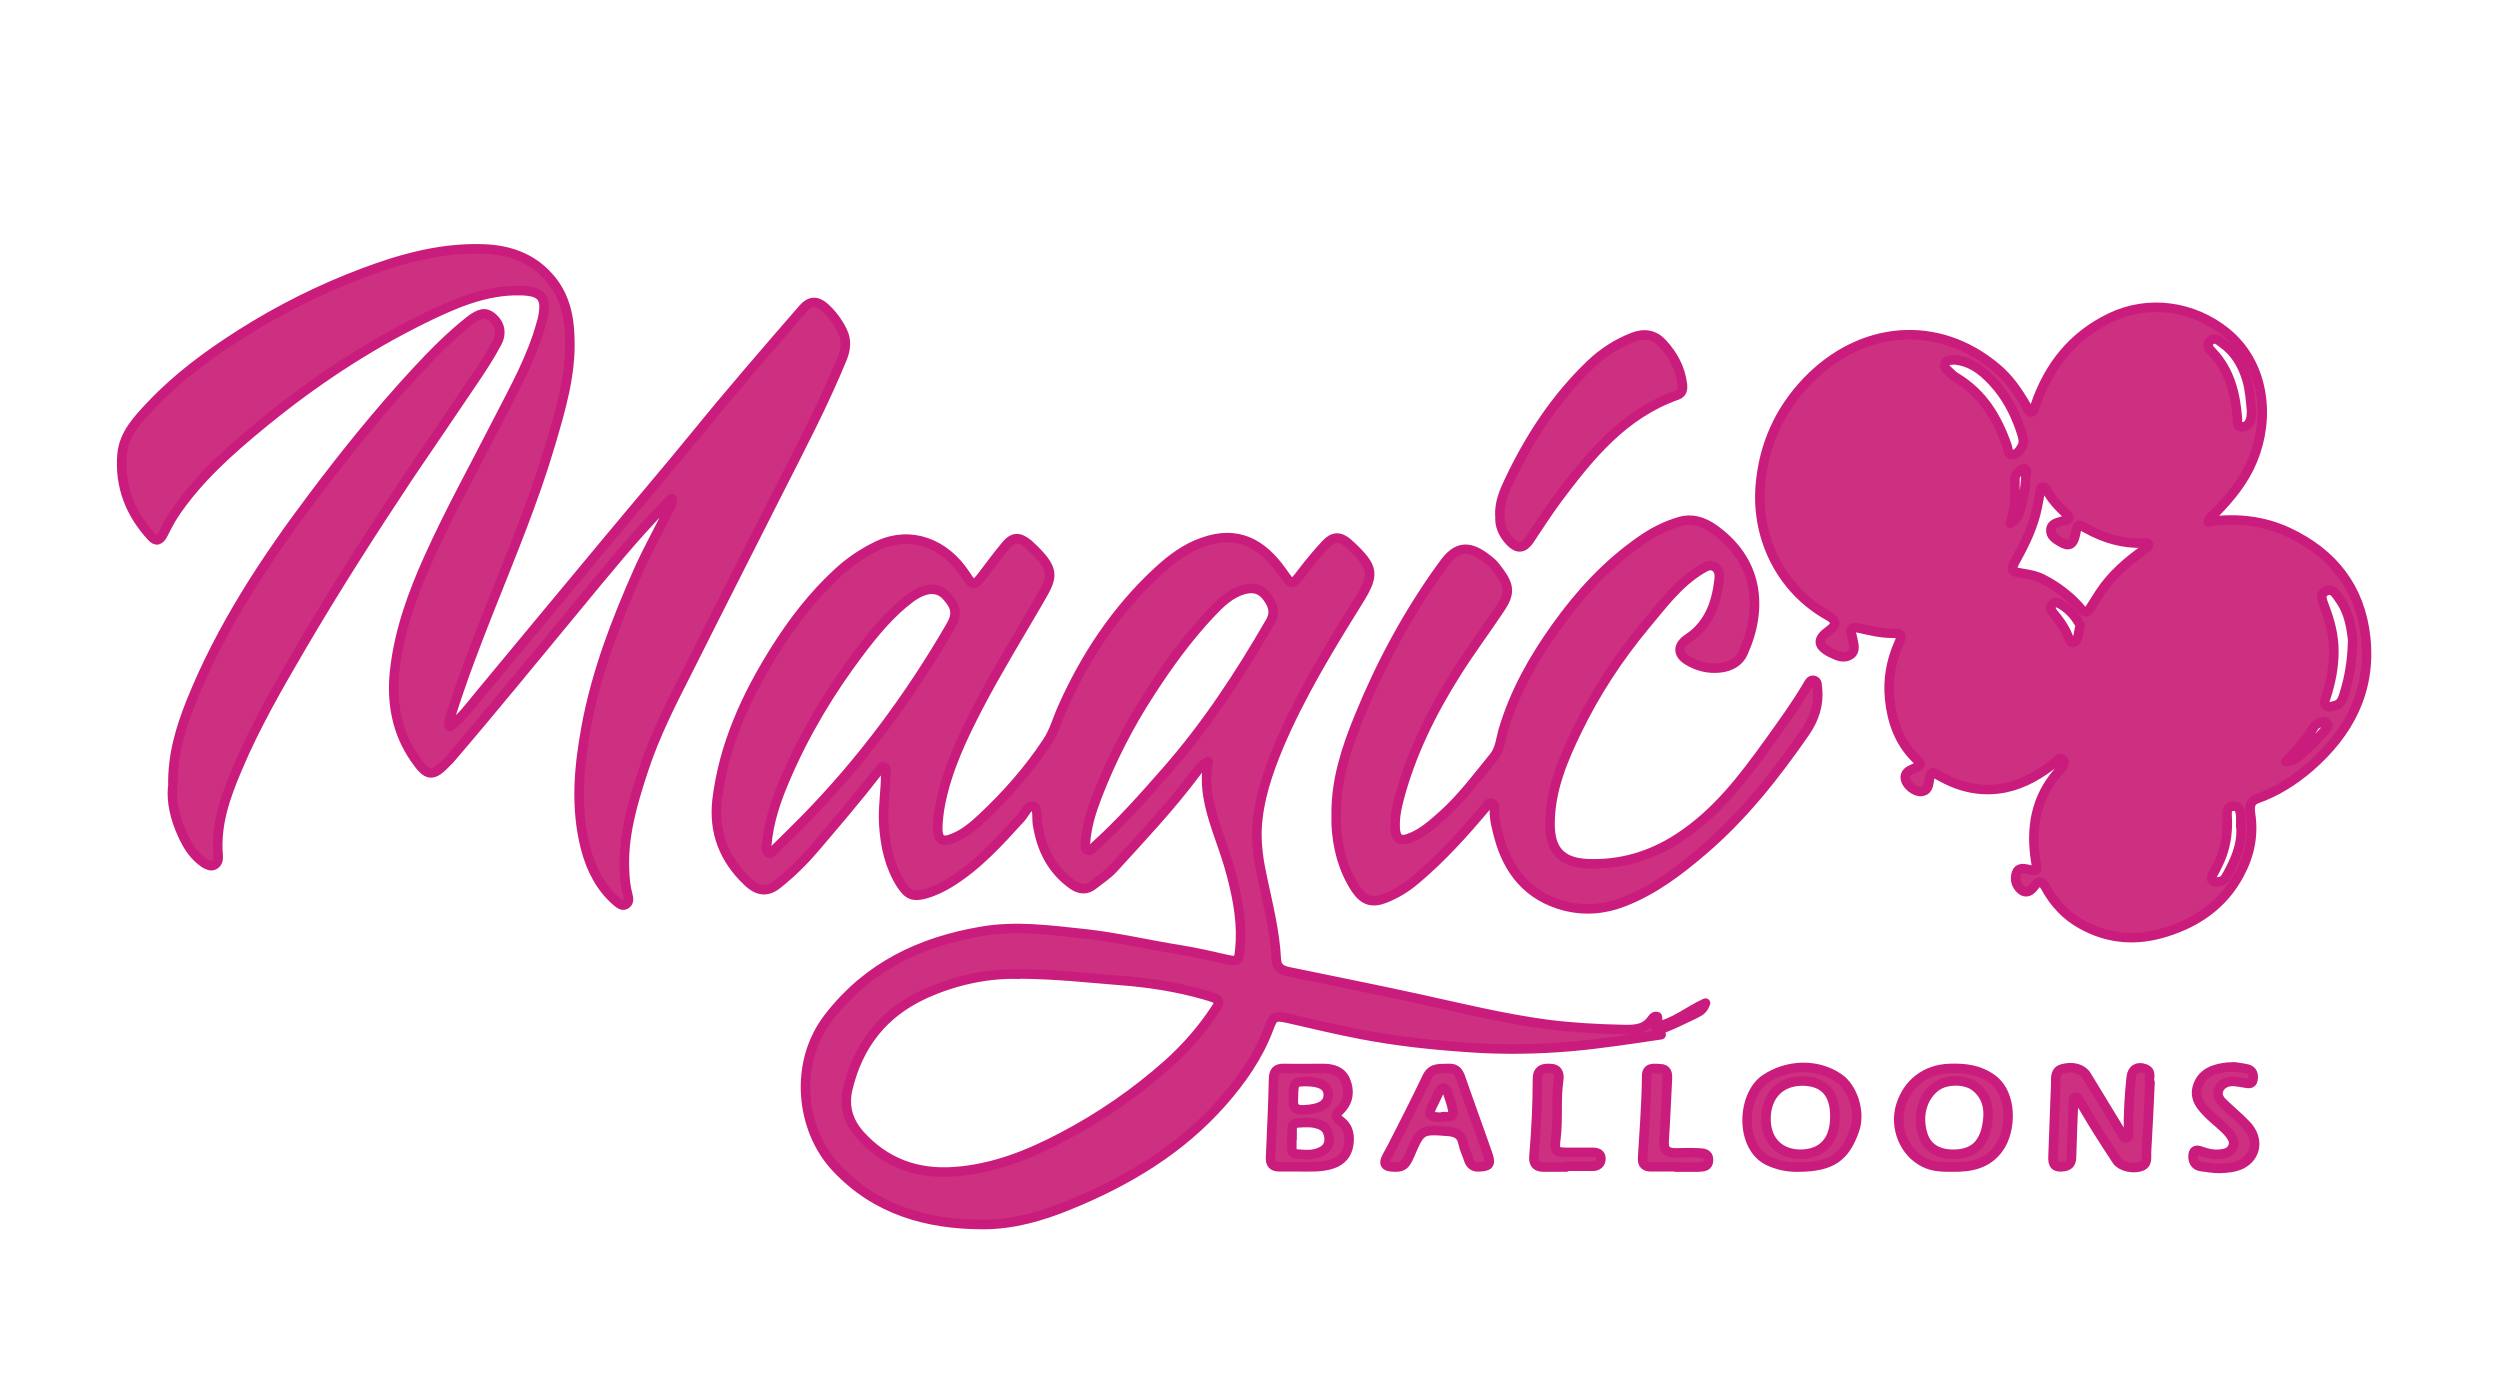 <?xml version="1.0" encoding="UTF-8"?>
<svg id="Layer_1" data-name="Layer 1" xmlns="http://www.w3.org/2000/svg" version="1.1" viewBox="0 0 917.9 512.5">
  <defs>
    <style>
      .cls-1 {
        fill: #cd3080;
        stroke: #ca1c7c;
        stroke-linecap: round;
        stroke-linejoin: round;
        stroke-width: 3.5px;
      }
    </style>
  </defs>
  <g id="v0iQXK">
    <g>
      <path class="cls-1" d="M811.1,191.5c10.2-1.4,20-.3,29,3.9,16.5,7.7,26.6,20.5,28.5,38.9,2,19.5-6.2,34.9-20.6,47.4-5.7,4.9-12.1,9-19.2,11.5-2.9,1-2.8,3.2-2.5,5.6,1.2,7.9-.3,15.3-4.2,22.4-5.9,10.9-15.3,17.4-26.8,21-10.7,3.4-21.1,2.7-31-2.8-5.6-3.1-10-7.7-13.1-13.4-1.3-2.4-2.5-3.1-4.4-.5-1.1,1.5-2.8,2.8-4.7,1.2-1.9-1.6-2.5-3.9-1.7-6.2.6-1.9,2.5-1.7,4.2-1.3,3.5.8,3.5.7,2.9-2.7-2-12.3-.2-23.6,8.4-33.3.4-.5.9-1,1.2-1.5.6-.9,1.3-2,.2-2.9-1-.9-1.8.3-2.5.9-5.5,4.4-11.4,8-18.4,9.5-8.6,1.8-16.7,0-24.2-4.3-3.2-1.8-3.3-1.8-3.9,1.9-.3,1.8-.6,3.6-2.9,3.8-2.2.2-5.3-2.2-5.8-4.5-.4-2.3,1.2-3.1,2.8-3.8,3.4-1.5,3.3-1.5.7-4.1-5.9-6-8.5-13.5-9.3-21.7-.7-7,.5-13.7,3.3-20.1,1.5-3.4,1.1-3.9-2.4-3.9-4.2,0-8.2-1-12.2-1.9-2.5-.6-3.3.1-2.6,2.6.1.4.2.8.3,1.3.4,2,1.2,4.4-.7,5.8-2,1.5-4.4.8-6.5-.3-.3-.1-.6-.3-.9-.4-4.8-2.5-5-4.9-.5-8.1q4.2-2.9-.3-5.4c-17.1-9.5-26.5-28.2-25-47.6,1.2-15.1,7.1-28,17.3-38.6,19.7-20.4,47.8-23,69.4-4.8,4.7,3.9,8,8.8,11,14,.5.8.7,2.2,1.7,2.2,1.4,0,1.2-1.6,1.6-2.5,4.9-14.3,13.6-25.4,27.5-32.1,14-6.8,30.5-4.4,42.6,5.4,14.2,11.6,16.1,31.3,9.7,46.8-3.1,7.6-8.2,13.8-13.9,19.6-.8.8-1.9,1.4-2.4,3.2ZM765.8,224.6c.9,0,1.3-.8,1.7-1.4,1.2-1.8,2.3-3.7,3.5-5.5,4.3-6.6,10.2-11.6,16.5-16.1.6-.4,1.5-.8,1.3-1.7-.2-.8-1.1-.5-1.7-.5-7.5.3-14.4-1.7-20.9-5.3-3.4-1.9-3.4-1.8-4.2,2.1-.8,3.9-2.4,4.7-5.6,2.7-1.7-1-3.6-2.2-3.4-4.4.2-2.4,2.6-2.6,4.4-3.2.2,0,.4-.1.6-.1,2.1-.3,2-1.3.7-2.5-2.8-2.6-5.4-5.3-7.2-8.8-.3-.6-.7-1.2-1.5-1.1-.7.2-.8.9-.9,1.6-.4,1.9-.7,3.9-1.1,5.8-1.4,6.9-4.4,13.2-7.8,19.3-2.1,3.9-2,4.3,2.2,5,2.7.4,5.3.9,7.8,2.2,5,2.6,9.4,5.9,13.2,10.1.7.8,1.3,1.8,2.5,1.9ZM718.3,132.1c-1.8.2-3.5-.3-4.1,1.4-.6,1.5.8,2.3,1.7,3.2.7.7,1.4,1.4,2.3,1.9,9.7,5.8,15.1,14.7,18.7,25.1.4,1.2.3,3.3,2.1,3.2,1.7,0,2.7-1.7,3.5-3.1.7-1.4.3-2.8,0-4.1-2-6.4-4.8-12.4-9.1-17.6-4.1-4.9-8.7-9.1-15.1-9.9ZM863.9,235.5c-.6-4.8-1.3-10.4-4.7-15.2-1.2-1.7-2.6-4.6-5.2-3.3-2.7,1.3-1.1,4-.4,6.1,1.9,5.1,3.3,10.3,3.3,15.9,0,5.9-1.1,11.5-2.9,17-.3,1-.9,2.2.1,3.1,1,.9,2.1.2,3.1,0,2.5-.5,3-2.7,3.6-4.6,1.8-5.8,2.8-11.8,3-18.9ZM826.7,151c-.4-4.1-.6-7.9-1.7-11.6-1.6-5.4-4.4-10.2-9.1-13.5-1.3-1-3-2.4-4.6-.6-1.4,1.5,0,3,1,4,6.5,6.9,8.5,15.5,9.2,24.5,0,1.1-.3,2.7,1.4,2.9,1.7.2,2.9-.9,3.4-2.5.4-1.1.3-2.3.4-3.2ZM822.7,303.5c0-1.4.1-2.8,0-4.2-.2-1.7-.5-3.4-2.7-3.3-2.2,0-2.4,1.8-2.3,3.6.3,4.9-.2,9.7-1.9,14.4-.9,2.4-2,4.6-3.2,6.8-.4.8-1,1.6-.3,2.4.7.9,1.7.7,2.7.5,1-.2,1.8-.8,2.3-1.7,3.2-5.7,6-11.6,5.5-18.4ZM763.8,229.6c-1.5-2.9-3.7-5.6-6.8-7.5-1.1-.7-2.4-1.4-3.5-.2-1.1,1.3-.2,2.5.6,3.5,1.7,2,3.2,4.1,4.4,6.4.8,1.6,1.5,4.6,2.9,4.1,1.9-.7,1.6-3.7,2.4-6.2ZM738.1,192.1c2.5-1.2,3-2.7,3.4-4.1,1.2-4.3,2.2-8.6,2.3-13.1,0-.9.8-2.2-.3-2.7-1.2-.5-1.8.8-2.7,1.4-.6.5-.9,1.2-1,2-.1,5.3.5,10.6-1.8,16.5ZM839.2,279.6c2.4-.2,3.6-1,4.8-1.9,3.5-2.8,6.5-6.1,9.5-9.4.7-.8,1.7-1.8.7-2.8-.9-.9-2.1-.3-3,.1-.6.2-1.2.6-1.5,1.1-2.7,4.6-6.1,8.6-10.4,12.9Z"/>
      <path class="cls-1" d="M608.5,373.5c.6,1.4-1.1,2-.8,3.5,6.9-1.1,12.2-5.9,18.5-8.7-.8,2.1-1.5,2.8-4.2,4.1-3.9,1.9-7.9,3.8-11.9,5.4-2.1.9-1.1,1.5-.2,2.1-10.8,1.6-21.7,3.3-32.8,4.3-12.6,1.1-25.2,1.3-37.8.4-13.3-.9-26.5-2.3-39.5-4.8-9-1.7-17.9-3.9-26.8-5.9-5-1.1-5.5-.8-7.2,3.8-3.8,10.1-9.9,18.8-17,26.9-15.5,17.6-35,29.2-56.4,37.9-10,4.1-20.5,7.1-31.4,7.1-20.6,0-39.5-5.3-54.1-21-12.9-13.8-15.7-38.3-2.6-55.1,14.4-18.6,33.7-27.8,56.4-31.6,12.5-2.1,24.7-.4,37.1.9,12.3,1.3,24.2,4.2,36.4,6.1,5.5.9,10.9,2.2,16.3,3.4,3.9.8,4.3.7,4.7-3.4,1-9.2-.6-18.2-2.9-27.1-1.5-5.9-3.6-11.6-5.6-17.4-2.6-7.9-4.8-15.8-3.1-24.8-2.5,1.2-3.6,3-4.8,4.5-9.2,12.3-19.8,23.5-30.1,34.8-2.1,2.3-4.8,4-7.3,6-2.5,2-5,1.7-7.5,0-7.8-5.5-11.6-13.3-13-22.5-.3-2.2.3-5.7-1.4-6.3-2.1-.7-3.2,2.6-4.7,4.2-8,8.8-15.9,17.6-26.2,23.9-2.8,1.7-5.7,3.1-8.9,4-4.4,1.2-6.3.4-8.8-3.4-4.3-6.7-5.9-14.2-6.4-22-.4-6.2.7-12.4.7-18.6,0-.9.5-2.2-.6-2.6-1.1-.4-1.6.9-2.2,1.6-7.5,9.7-15.4,18.9-23.3,28.2-4.1,4.8-8.6,9.2-13.6,13.2-3.7,3-7.2,2.8-11.1-1-8.6-8.2-12.5-18.1-11.1-30.1,2.5-20.1,10.7-38,21.4-55,6.5-10.3,13.8-19.8,22.8-28.1,4.5-4.2,9.6-7.6,15.1-10.2,11.7-5.4,24.4-.9,32.1,11.1,2.5,3.9,3,3.9,5.9.2,2.8-3.7,5.6-7.5,8.6-11.1,2.8-3.4,4.9-3.4,8.4-.6,0,0,.2.1.2.2,10.1,9.3,8.8,11.7,3.8,20.3-7.4,12.8-15.2,25.4-22.1,38.6-6.1,11.7-11.8,23.6-14.3,36.7-.5,2.7-.8,5.4-.9,8.1-.1,4.7,1.6,5.8,5.8,4,4-1.6,7.3-4.4,10.4-7.3,9-8.4,17.2-17.7,24-28,2.5-3.7,3.7-8.3,5.6-12.5,8.4-18.9,19.7-35.9,34.9-50,4.9-4.5,10.2-8.6,16.6-10.8,12.8-4.6,21.8.5,29,10.6,3.9,5.5,3.6,5.6,7.7.2,2.7-3.5,5.6-7,8.6-10.2,2.6-2.8,5.1-2.8,8-.3.3.3.6.6,1,.9,8.7,8.2,8.9,10.6,2.7,20.6-10.6,17-21,34.1-28.9,52.6-4.2,10-7.7,20.2-8.2,31.1-.2,6,.7,11.9,2,17.8,2.1,9.9,4.6,19.7,5.1,29.9.2,3,2,4,4.6,4.5,16,3.3,32,6.5,48,10,15.5,3.4,31,7.2,46.7,9.3,9.3,1.2,18.6,1.7,28,1.9,4.3.1,8.2,0,10.8-4,.3-.5.9-1,1.8-.7ZM374.1,357.7c-10.5-.4-22.8,1.9-34.5,7.2-15.4,7-24.6,18.9-28.4,35.2-1.4,6.2.3,11.7,4.4,16.4,9.3,10.4,21,14.7,34.8,13.7,14.3-1,27.3-6.2,39.8-12.8,13.9-7.3,26.8-16.2,38.6-26.7,6.9-6.2,13-13.2,18-21,1-1.6.8-2.6-1-3.3-1.1-.4-2.3-.8-3.4-1.1-10.1-2.9-20.4-4.5-30.8-5.3-11.7-.9-23.4-2.3-37.5-2.4ZM281.4,310.5c0,.8-.3,2,.7,2.6,1.1.6,1.7-.6,2.4-1.3,3.7-3.6,7.3-7.2,10.9-10.8,21-21.4,38.7-45.3,53.7-71.2,2.4-4.2,2.1-6.9-1.5-10.9-2.4-2.7-5.7-3.3-9.5-1.6-1.4.6-2.7,1.4-3.9,2.3-7.2,5.4-12.9,12.3-18.3,19.4-11.1,14.6-20.5,30.3-27.7,47.2-3.3,7.7-6,15.6-6.7,24.3ZM398.5,309.7c0,.6-.4,1.8.7,2.4,1.3.7,1.9-.6,2.7-1.3,9.4-8.5,17.8-17.9,26.1-27.4,14.9-16.9,27.2-35.7,38.4-55.1,2-3.5.9-6.3-1.1-9-1.9-2.7-4.5-3.8-8-3-5.5,1.3-9.3,5.2-12.9,9-8.3,8.8-15.4,18.6-22,28.8-7.9,12.1-14.4,24.9-19.6,38.3-2.1,5.5-3.9,11.1-4.3,17.4Z"/>
      <path class="cls-1" d="M246.9,183.4c-1.4,0-2,1.3-2.8,2.1-11.4,11.7-21.7,24.4-32.1,37-15.6,18.8-30.9,37.7-46.8,56.2-.2.2-.4.5-.7.7-5.6,6-7.5,6-12.2-.9-6.7-9.7-8.6-20.6-7.4-32.1,1.6-14.7,6.6-28.4,12.6-41.7,7.8-17.3,17-33.8,25.6-50.7,5.9-11.5,12.3-22.9,15.7-35.5.2-.6.4-1.3.5-1.9,1.5-7.5-.5-9.7-8.1-9.9-13.2-.3-24.9,5-36.3,10.6-20.8,10.3-40,23.1-57.9,37.7-12.3,10.1-24.3,20.6-33.2,34-1.5,2.3-2.7,4.7-3.9,7.1-1.2,2.3-2.5,3-4.4.8-7.8-8.5-11.6-18.5-10.7-29.9.6-7.7,6-13.2,11-18.5,9.7-10.2,20.9-18.4,32.7-25.9,14.2-9,29.2-16.5,44.9-22.4,14.1-5.3,28.6-9.3,43.9-8.8,9.2.3,17.6,3,24,10.1,5.9,6.4,7.7,14.3,7.9,22.6.5,13.4-3.3,26.1-7,38.7-6.1,20.8-14.5,40.8-22.5,61-5.2,13.1-10.2,26.2-14.4,39.6-.3,1-.8,2-.1,3.4,4.3-3.2,7.3-7.3,10.5-11.2,15.5-18.7,31-37.4,46.5-56,11.2-13.5,22.6-26.8,33.7-40.4,12.6-15.5,25.8-30.7,38.9-45.8,2.5-2.9,5-3.1,7.9-.6,2.8,2.5,5,5.5,6.6,8.8,1.6,3.2,1.3,6.5,0,9.8-6.9,16.9-15.4,33-23.6,49.2-10.9,21.6-21.9,43.1-32.7,64.7-6.3,12.4-12.7,24.8-17,38.2-3.8,11.7-7.3,23.5-6.7,36.1.1,3.1.4,6.1,1.2,9,.3,1.3.6,2.7-.8,3.5-1.3.7-2.3-.3-3.2-1-6.1-5.2-9.5-12.1-11.5-19.7-3.8-14.8-2.5-29.6.2-44.3,3.7-20.2,11-39.1,19.3-57.8,3.5-7.8,7.7-15.2,11.4-22.8.5-1,1.4-2,.7-3.4Z"/>
      <path class="cls-1" d="M490.6,299.3c-.2-12.7,3.7-24.5,8.4-36,7.9-19.4,17.8-37.8,30.1-54.9.1-.2.3-.4.4-.5,5.5-8.2,10.5-8,18.3-1.2,1,.9,1.8,2.2,2.7,3.3,3.8,5.2,3.9,8,.3,13.4-5.2,7.8-10.8,15.3-15.8,23.2-9.4,14.8-17.1,30.4-21.5,47.4-.9,3.5-1.5,7-1.2,10.7.3,3.2,1.8,4.2,4.8,3.2,5.1-1.8,9-5.4,12.8-8.8,7-6.3,12.6-13.9,18.5-21.1,2.4-2.9,2.6-6.7,3.6-10.1,4.1-13.7,11-26,19.3-37.6,8.7-12.2,18.8-23.2,31.2-31.8,4.4-3.1,9.1-5.5,14.3-7,4.4-1.3,8.4,0,12.1,2.5,16.7,11.6,18.6,29.1,11.1,45.7-1.5,3.4-4.8,5.1-8.4,5.5-4.2.5-8.3-.5-11.9-2.7-3.8-2.3-3.8-5.5,0-8,7.8-5.2,10.5-13,11.5-21.7.2-1.7.1-3.6-1.6-4.7-1.8-1.1-3.3,0-4.8.8-8.7,5.2-14.5,13.3-20.9,20.9-9.8,11.8-18.1,24.5-24.8,38.3-5.3,10.9-10,22-10,34.5,0,9.3,4,14,13.4,14.5,12.2.6,23.5-2.7,33.8-9.4,13.9-9,23.7-21.9,33.2-35.1,4.9-6.8,9.8-13.6,14.1-20.8.5-.9,1-2.2,2.3-2,1.5.3,1.2,1.8,1.4,3,.6,5.9-1.2,11.2-4.5,16-11,15.9-22.9,31-37.7,43.6-8.8,7.5-18,14.5-28.9,18.7-7.1,2.8-14.4,3.4-21.8,1.5-13.2-3.5-20.7-12.7-24.1-25.5-.8-3.1-1.7-6.3-1.6-9.6,0-.9.2-2.2-.9-2.6-1.3-.4-1.8.9-2.5,1.7-8,9.5-16.3,18.7-25.9,26.7-3.2,2.7-6.7,4.8-10.6,6.4-4.9,2-8,1.1-11-3.3-4.7-7.2-6.8-15.3-7.2-23.8,0-1.1,0-2.2,0-3.3Z"/>
      <path class="cls-1" d="M63.5,289c-.3-11.7,2.8-21.6,6.6-31.2,11.1-27.6,27.3-52.2,45.1-75.8,11.8-15.7,24.1-30.9,37.4-45.3,6.2-6.7,12.6-13.2,19.8-18.9,3.7-2.9,5.9-3.3,8.2-1.4,2.9,2.3,3.8,5.8,1.9,9.4-2.5,4.7-5.4,9.2-8.4,13.6-7.9,11.8-15.9,23.4-23.8,35.1-13.7,20.6-27,41.4-39.5,62.7-8.6,14.7-17.1,29.4-23.7,45.1-4.3,10.1-8,20.5-7,31.9.1,1.3-.1,2.7-1.5,3.4-1.2.6-2.3,0-3.4-.6-4.1-2.7-6.5-6.7-8.4-11-2.6-5.7-3.9-11.8-3.4-17Z"/>
      <path class="cls-1" d="M550.7,189.4c-.2-4.8,1.5-8.8,3.3-12.6,7.6-16.1,17.2-30.8,30.1-43.1,4.4-4.2,9.5-7.5,15.3-9.8,4.3-1.7,8-1.1,11,2.2,3.9,4.2,6.6,9.2,7.3,15,.2,1.8,0,3.3-2,4-19.6,6.9-32,22.2-43.9,38.1-3.6,4.9-6.9,10-10.3,15.1-2.1,3.1-4.3,3.3-6.9.7-2.7-2.8-4.2-6.1-3.8-9.6Z"/>
      <path class="cls-1" d="M789.4,397.4c-.4,8.9-.8,17.3-1.3,25.6-.1,2,.6,4.4-2.1,5.3-2.9,1-7.2,0-8.7-2.1-2.6-3.9-5.1-7.8-7.6-11.8-2.1-3.3-4-6.7-6.1-10.1-.4-.6-.6-1.6-1.6-1.4-.9.3-.7,1.3-.7,2-.3,6.4-.5,12.8-.7,19.3,0,1.9-.2,3.7-2.7,4.1-3.3.5-4.3-.5-4.1-3.8.4-8.9.6-17.8,1-26.8,0-2.1-.3-4.6,2.6-5.3,3.7-1,7.2,0,8.7,2.5,4.3,7.1,8.6,14.1,12.9,21.2.4.7.7,1.9,1.7,1.7,1.1-.2.8-1.4.8-2.3-.1-6.7.3-13.3,1-19.9.3-3,2.3-4.2,5-3.2,2.8,1,1.4,3.5,1.7,4.8Z"/>
      <path class="cls-1" d="M476.9,428.4c-2.4,0-4.8,0-7.2,0-2.3,0-3.3-1-3.2-3.4.4-9.6.9-19.1,1.1-28.7,0-2.7.9-4.1,3.8-4,4.8.1,9.6,0,14.4,0,3.6,0,6.9,1,8.3,4.6,1.5,3.7,1.1,7.5-2,10.6-1.4,1.4-2.3,2.4,0,4,3.3,2.4,3.7,6,2.9,9.7-.9,3.7-3.5,5.6-7,6.5-3.6.9-7.4.7-11.1.7ZM474.3,418s0,0,0,0c0,1.2,0,2.4,0,3.6,0,1.1.5,2,1.7,2.1,2.9.2,5.9.6,8.7-.7,2.2-.9,3.5-2.6,3.3-5.1-.2-2.4-1.2-4.2-3.5-5-2.6-1-5.4-.8-8.1-.6-1.3,0-1.9.9-2,2.2,0,1.2,0,2.4,0,3.6ZM474.9,402.2c0,2.5-.8,5.4,3.5,5.3,6-.2,9.2-1.8,9.3-5.4,0-3.3-2.5-4.9-8-5-4.4,0-4.7.3-4.8,5.1Z"/>
      <path class="cls-1" d="M716.7,428.5c-3.3,0-6.9,0-10.2-1.7-7.3-3.6-11.1-12.8-8.6-20.9,2.6-8.3,9.2-13.3,17.9-13.6,5.7-.2,11,.4,15.8,4,7.4,5.5,6.9,18.7,2.4,25.1-4.2,6-10.3,7.2-17.3,7.1ZM717.1,423.8c6.8,0,10.8-3,12.3-9.8,1.2-5.6.8-11-4-14.9-3.6-3-10.9-2.9-14.5-.2-5.1,3.7-7.1,10.8-4.9,17.7,1.5,4.7,5.3,7.2,11.2,7.2Z"/>
      <path class="cls-1" d="M660.4,428.5c-3.5.1-7.2-.5-10.9-2.2-10.8-5-10.1-24-1.5-30,8.1-5.5,19-6,27.1-.5,5.3,3.6,8.1,12.7,5.8,19.1-3.5,10.1-8.6,13.5-20.5,13.6ZM673.7,409.9c0-8.6-4-12.9-11.9-13-8.1,0-13.3,5.3-13.4,13.7-.1,8,4.8,13.1,12.5,13.2,8.2,0,12.8-4.9,12.8-13.8Z"/>
      <path class="cls-1" d="M543.2,428.4c-1.8.2-3.3-.5-4-2.7-.6-2-1.6-3.9-2-5.9-.6-3.2-2.6-4.2-5.5-4.4-9.9-.8-10.1-.7-14.1,8.7-1.7,4-2.8,4.7-6.9,4.3-2.2-.2-2.6-1.3-1.8-3.1.6-1.3,1.4-2.5,2-3.7,4.4-8.6,8.8-17.2,13-26,1.8-3.9,4.9-3.1,8-3.3,3-.2,3.8,1.7,4.6,4,3.2,9.3,6.6,18.4,9.8,27.7,1.2,3.4.4,4.3-3.1,4.4ZM529.4,410.1c1.3-.6,4.5,1.3,4-2.5-.4-2.3-1.3-4.6-2-6.8-.2-.6-.6-1.2-1.3-1.3-.9-.1-1.3.6-1.7,1.3-.7,1.4-1.4,2.9-2.1,4.4-2.2,4.2-1.8,5,3.2,5Z"/>
      <path class="cls-1" d="M820.3,391.7c1.2.2,3,.4,4.8.8,2,.5,2.4,2.1,2.1,3.9-.3,1.9-1.8,1.4-3.1,1.2-1.7-.2-3.4-.7-5.2-.5-1.8.2-3.4,1.1-4.2,2.8-.8,1.8-.1,3.5,1.2,4.8,2.9,2.9,6.2,5.5,9,8.5,4.6,5,3.6,11.5-2,14.3-2.5,1.2-5.3,1.4-8,1.5-2.3,0-4.5-.4-6.8-.7-2.1-.3-2.9-1.8-2.9-3.7,0-1.9.8-2.7,2.7-2,2.5.9,5,1.5,7.7,1.1,1.8-.2,3.4-.8,4.2-2.6.8-1.9-.1-3.3-1.2-4.8-2-2.5-4.6-4.3-6.9-6.5-3.2-3.1-6.5-6.4-4.7-11.3,1.8-4.9,6.3-6.2,11.1-6.7.5,0,1.1,0,2.3-.1Z"/>
      <path class="cls-1" d="M575,428.5c-2.7,0-5.4,0-8.2,0-2.7,0-3.8-1.2-3.6-3.8.8-9.5,1.3-19.1,1.3-28.7,0-3.1,1.8-3.8,4.5-3.7,2.9,0,3.6,1.7,3.3,4.1-1.1,7.3-.1,14.8-1.1,22.1-.5,4.1,0,4.6,4.1,4.6,3.2,0,6.3,0,9.5,0,1.5,0,3,.4,3,2.3,0,1.8-1.2,2.8-3,2.8-3.3,0-6.5,0-9.8,0,0,0,0,0,0,.1Z"/>
      <path class="cls-1" d="M615,428.4c-2.9,0-5.9,0-8.8,0-2.2,0-3.2-.9-3.1-3.1.6-10.1,1.4-20.2,1.5-30.3,0-3.3,2.8-2.7,4.9-2.6,2.6,0,2.8,1.8,2.7,3.8-.4,7.6-.7,15.2-1.2,22.8-.2,3.1.9,4.2,4,4.3,2.8,0,5.6-.2,8.5,0,1.7.1,3.8,0,3.8,2.6,0,2.5-1.9,2.5-3.7,2.6-2.8,0-5.7,0-8.5,0h0Z"/>
    </g>
  </g>
</svg>